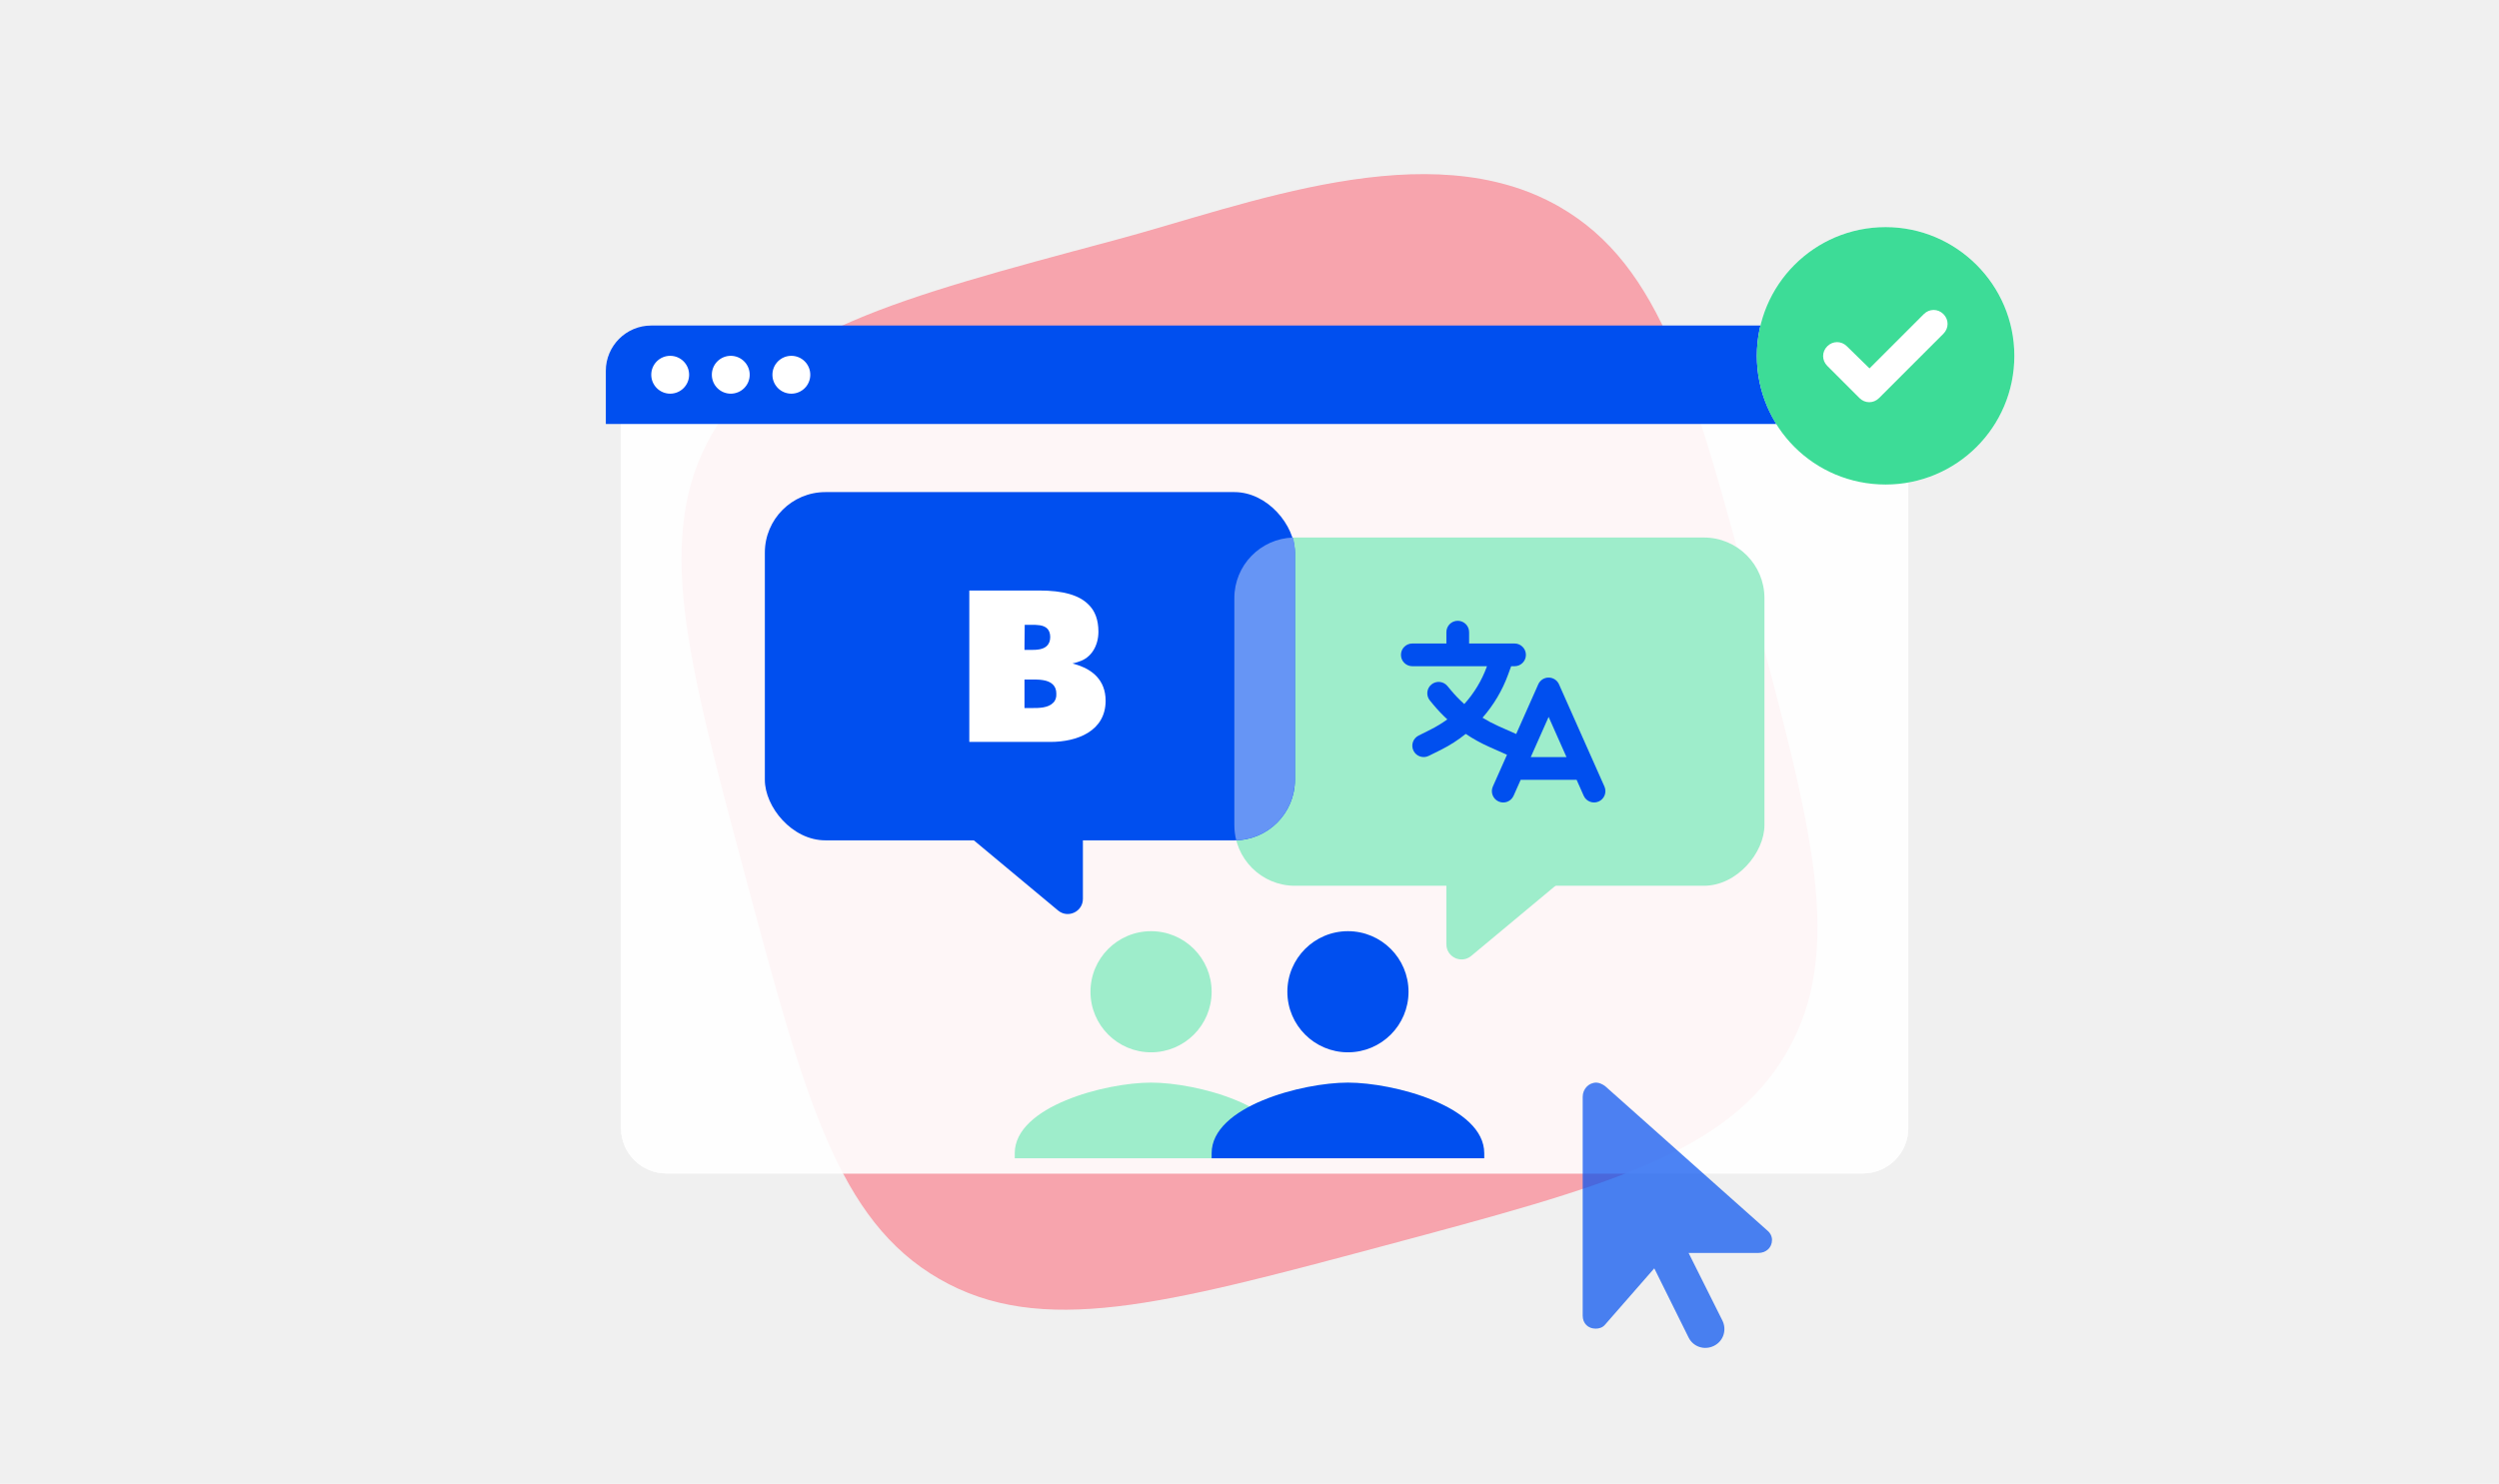 <svg width="330" height="196" viewBox="0 0 330 196" fill="none" xmlns="http://www.w3.org/2000/svg">
<rect width="330" height="196" fill="#F0F0F0"/>
<path opacity="0.45" fill-rule="evenodd" clip-rule="evenodd" d="M235.932 139.013C228.188 152.403 211.973 156.74 182.823 164.536C153.674 172.333 137.459 176.67 124.045 168.939C110.632 161.209 106.287 145.023 98.477 115.926C90.666 86.829 86.327 70.664 94.065 57.254C101.81 43.864 118.025 39.527 147.174 31.731C164.563 27.085 188.674 17.369 205.952 27.327C219.366 35.058 223.711 51.244 231.521 80.341C239.332 109.438 243.676 125.624 235.932 139.013Z" fill="#FF495C"/>
<g opacity="0.9" filter="url(#filter0_d_15020_6316)">
<path d="M80 49C80 45.686 82.686 43 86 43H244C247.314 43 250 45.686 250 49V147C250 150.314 247.314 153 244 153H86C82.686 153 80 150.314 80 147V49Z" fill="white"/>
<path d="M80 49C80 45.686 82.686 43 86 43H244C247.314 43 250 45.686 250 49V147C250 150.314 247.314 153 244 153H86C82.686 153 80 150.314 80 147V49Z" fill="white"/>
</g>
<path d="M80 49C80 45.686 82.686 43 86 43H244C247.314 43 250 45.686 250 49V56H80V49Z" fill="#004FEF"/>
<circle cx="88.5" cy="49.5" r="2.5" fill="white"/>
<circle cx="96.5" cy="49.5" r="2.5" fill="white"/>
<circle cx="104.5" cy="49.5" r="2.5" fill="white"/>
<path d="M191 124.73V111.896C191 110.823 191.847 109.941 192.919 109.898L209.109 109.239C211.019 109.162 211.939 111.551 210.471 112.774L194.28 126.266C192.978 127.352 191 126.426 191 124.73Z" fill="#9EEDCB"/>
<rect width="70" height="46" rx="8" transform="matrix(-1 0 0 1 233 71)" fill="#9EEDCB"/>
<path d="M143 118.73V105.896C143 104.823 142.153 103.941 141.081 103.898L124.891 103.239C122.981 103.162 122.061 105.551 123.529 106.774L139.72 120.266C141.022 121.352 143 120.426 143 118.73Z" fill="#004FEF"/>
<rect x="101" y="65" width="70" height="46" rx="8" fill="#004FEF"/>
<path d="M170.749 71.006C170.913 71.643 171 72.311 171 73V103C171 107.335 167.553 110.861 163.25 110.993C163.087 110.356 163 109.688 163 109V79C163 74.666 166.447 71.138 170.749 71.006Z" fill="#6695F5"/>
<path fill-rule="evenodd" clip-rule="evenodd" d="M142.515 87.915L141.622 87.632C142.083 87.547 142.515 87.377 142.515 87.377C144.07 86.895 145.05 85.337 145.05 83.439C145.05 81.909 144.618 80.691 143.725 79.841C142.486 78.595 140.355 78 137.245 78H128V98H138.714C142.227 98 146 96.584 146 92.561C146 89.728 144.099 88.482 142.515 87.915ZM135.286 85.309L135.315 82.731V82.533H135.488H136.006H136.208C136.957 82.533 137.763 82.533 138.282 83.014C138.541 83.269 138.685 83.666 138.685 84.147C138.685 84.629 138.541 85.025 138.253 85.309C137.763 85.79 136.957 85.847 136.179 85.847H135.488H135.286V85.649V85.309ZM139.059 92.844C138.397 93.524 137.158 93.524 136.352 93.524H135.488H135.286V93.326V89.955V89.756H135.488H136.208H136.266C137.158 89.756 138.368 89.756 139.03 90.408C139.347 90.719 139.491 91.116 139.491 91.626C139.52 92.136 139.376 92.561 139.059 92.844Z" fill="white"/>
<path d="M192.5 82C193.33 82 194 82.67 194 83.5V85H200.001C200.83 85 201.501 85.67 201.501 86.5C201.501 87.33 200.83 88 200.001 88H199.551L199.157 89.083C198.388 91.202 197.23 93.138 195.772 94.802C196.438 95.214 197.132 95.58 197.854 95.903L200.216 96.953L203.132 90.391C203.371 89.847 203.91 89.5 204.501 89.5C205.091 89.5 205.631 89.847 205.87 90.391L211.87 103.891C212.207 104.65 211.865 105.536 211.11 105.869C210.356 106.202 209.465 105.864 209.132 105.11L208.195 103H200.812L199.874 105.11C199.537 105.869 198.651 106.207 197.896 105.869C197.141 105.532 196.799 104.646 197.136 103.891L199.002 99.696L196.64 98.646C195.561 98.168 194.53 97.596 193.555 96.939C192.557 97.746 191.464 98.449 190.297 99.035L188.67 99.841C187.93 100.211 187.03 99.911 186.659 99.171C186.289 98.43 186.589 97.53 187.33 97.16L188.947 96.349C189.711 95.964 190.438 95.519 191.122 95.022C190.475 94.427 189.866 93.785 189.299 93.105L188.825 92.533C188.295 91.895 188.38 90.949 189.017 90.419C189.655 89.889 190.602 89.974 191.132 90.611L191.61 91.183C192.149 91.835 192.739 92.439 193.363 92.997C194.652 91.572 195.669 89.899 196.34 88.056L196.363 88H186.505C185.67 88 185 87.33 185 86.5C185 85.67 185.67 85 186.5 85H191V83.5C191 82.67 191.671 82 192.5 82ZM204.501 94.694L202.143 100H206.859L204.501 94.694Z" fill="#004FEF"/>
<path d="M152 143C158.007 143 170 146.126 170 152.333V153H134V152.333C134 146.126 145.992 143 152 143ZM152 123C156.418 123 160 126.582 160 131C160 135.418 156.418 139 152 139C147.582 139 144 135.418 144 131C144 126.582 147.582 123 152 123Z" fill="#9EEDCB"/>
<path d="M178 143C184.007 143 196 146.126 196 152.333V153H160V152.333C160 146.126 171.992 143 178 143ZM178 123C182.418 123 186 126.582 186 131C186 135.418 182.418 139 178 139C173.582 139 170 135.418 170 131C170 126.582 173.582 123 178 123Z" fill="#004FEF"/>
<circle cx="249" cy="47" r="17" fill="white"/>
<path d="M232 47C232 37.637 239.57 30 249 30C258.363 30 266 37.637 266 47C266 56.43 258.363 64 249 64C239.57 64 232 56.43 232 47ZM256.637 44.078C257.367 43.348 257.367 42.219 256.637 41.488C255.906 40.758 254.777 40.758 254.047 41.488L246.875 48.66L243.887 45.738C243.156 45.008 242.027 45.008 241.297 45.738C240.566 46.469 240.566 47.598 241.297 48.328L245.547 52.578C246.277 53.309 247.406 53.309 248.137 52.578L256.637 44.078Z" fill="#3DDC97"/>
<g opacity="0.7" filter="url(#filter1_d_15020_6316)">
<path d="M207 142.875C207 141.859 207.781 141 208.797 141C209.188 141 209.656 141.234 209.969 141.469L231.375 160.531C231.766 160.844 232 161.312 232 161.781C232 162.797 231.219 163.5 230.203 163.5H220.984L225.438 172.406C226.062 173.656 225.594 175.141 224.344 175.766C223.094 176.391 221.609 175.922 220.984 174.672L216.453 165.531L209.969 172.953C209.656 173.344 209.188 173.5 208.719 173.5C207.703 173.5 207 172.797 207 171.781V142.875Z" fill="#004FEF"/>
</g>
<defs>
<filter id="filter0_d_15020_6316" x="74" y="37" width="186" height="126" filterUnits="userSpaceOnUse" color-interpolation-filters="sRGB">
<feFlood flood-opacity="0" result="BackgroundImageFix"/>
<feColorMatrix in="SourceAlpha" type="matrix" values="0 0 0 0 0 0 0 0 0 0 0 0 0 0 0 0 0 0 127 0" result="hardAlpha"/>
<feOffset dx="2" dy="2"/>
<feGaussianBlur stdDeviation="4"/>
<feComposite in2="hardAlpha" operator="out"/>
<feColorMatrix type="matrix" values="0 0 0 0 0 0 0 0 0 0 0 0 0 0 0 0 0 0 0.2 0"/>
<feBlend mode="normal" in2="BackgroundImageFix" result="effect1_dropShadow_15020_6316"/>
<feBlend mode="normal" in="SourceGraphic" in2="effect1_dropShadow_15020_6316" result="shape"/>
</filter>
<filter id="filter1_d_15020_6316" x="203" y="137" width="37" height="47.041" filterUnits="userSpaceOnUse" color-interpolation-filters="sRGB">
<feFlood flood-opacity="0" result="BackgroundImageFix"/>
<feColorMatrix in="SourceAlpha" type="matrix" values="0 0 0 0 0 0 0 0 0 0 0 0 0 0 0 0 0 0 127 0" result="hardAlpha"/>
<feOffset dx="2" dy="2"/>
<feGaussianBlur stdDeviation="3"/>
<feComposite in2="hardAlpha" operator="out"/>
<feColorMatrix type="matrix" values="0 0 0 0 0 0 0 0 0 0 0 0 0 0 0 0 0 0 0.2 0"/>
<feBlend mode="normal" in2="BackgroundImageFix" result="effect1_dropShadow_15020_6316"/>
<feBlend mode="normal" in="SourceGraphic" in2="effect1_dropShadow_15020_6316" result="shape"/>
</filter>
</defs>
</svg>
